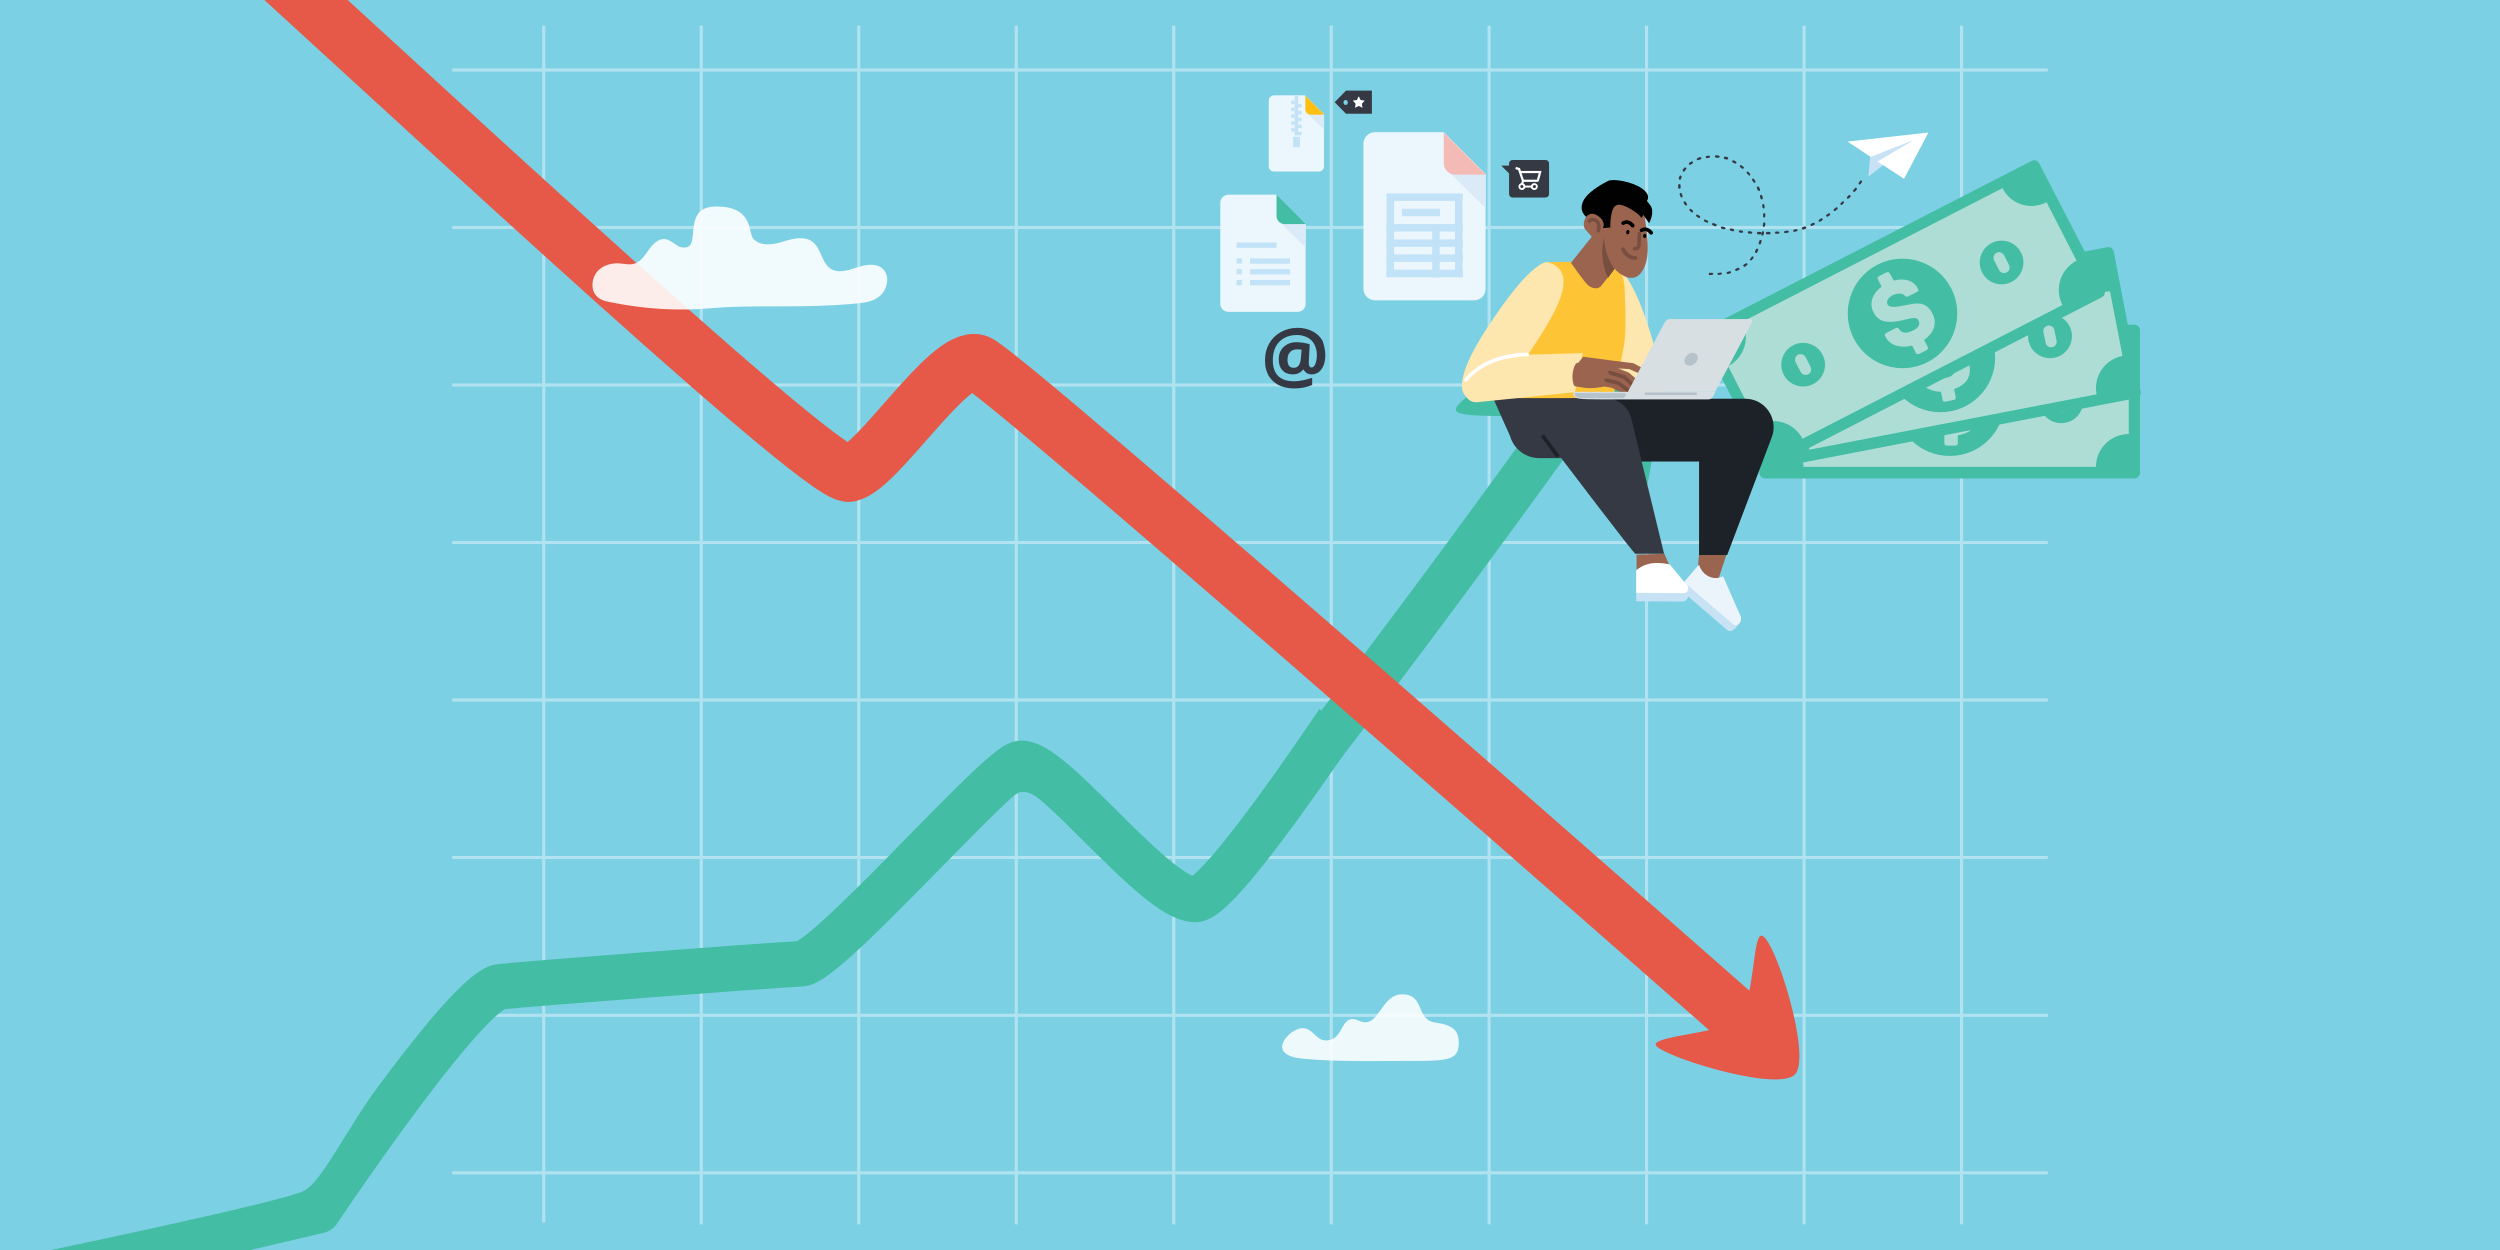 <?xml version="1.0" encoding="utf-8"?>
<!-- Generator: Adobe Illustrator 26.5.0, SVG Export Plug-In . SVG Version: 6.00 Build 0)  -->
<svg version="1.1" id="Layer_1" xmlns="http://www.w3.org/2000/svg" xmlns:xlink="http://www.w3.org/1999/xlink" x="0px" y="0px"
	 viewBox="0 0 800 400" style="enable-background:new 0 0 800 400;" xml:space="preserve">
<style type="text/css">
	.st0{fill:#7BD0E4;}
	.st1{opacity:0.4;}
	.st2{fill:none;stroke:#FFFFFF;stroke-miterlimit:10;}
	.st3{fill:#43BDA4;}
	.st4{opacity:0.87;fill:#FFFFFF;}
	.st5{fill:#E65847;}
	.st6{fill:none;stroke:#E65847;stroke-width:18;stroke-miterlimit:10;}
	.st7{display:none;}
	.st8{display:inline;fill:#429F81;}
	.st9{display:inline;opacity:0.41;fill:#FFFFFF;}
	.st10{display:inline;fill:#2F7D61;}
	.st11{display:inline;opacity:0.3;fill:#FFFFFF;}
	.st12{display:inline;opacity:0.39;fill:#FFFFFF;}
	.st13{display:none;fill:#429F81;}
	.st14{opacity:0.89;fill:#FFFFFF;}
	.st15{display:inline;}
	.st16{fill:#FFFFFF;}
	.st17{fill:#211B2D;}
	.st18{fill:#3C3C4E;}
	.st19{opacity:0.24;fill:#0C0C0C;}
	.st20{display:inline;opacity:0.46;fill:#201F3B;}
	.st21{display:inline;fill:#3C3C4E;}
	.st22{display:inline;fill:#EFAEA7;}
	.st23{display:inline;opacity:0.14;fill:#201F3B;}
	.st24{fill:#EFAEA7;}
	.st25{fill:#201F3B;}
	.st26{display:inline;fill:#FFFFFF;}
	.st27{display:inline;opacity:0.161;fill:#010101;}
	.st28{display:inline;fill:#066AAC;}
	.st29{display:inline;fill:#C3942D;}
	.st30{display:inline;fill:#FDC536;}
	.st31{opacity:0.18;fill:#343944;}
	.st32{fill:#343944;}
	.st33{display:inline;opacity:0.24;fill:#0C0C0C;}
	.st34{fill:none;stroke:#343944;stroke-width:0.984;stroke-miterlimit:10;}
	.st35{fill:none;}
	.st36{fill-rule:evenodd;clip-rule:evenodd;fill:#ADDDD5;}
	.st37{fill:#9B644F;}
	.st38{fill:#C7E1F5;}
	.st39{fill:#ECF4FB;}
	.st40{fill:#FDE7AE;}
	.st41{fill:#FDC536;}
	.st42{fill:#1D2228;}
	.st43{fill:#774E40;}
	.st44{fill:#D7DFE2;}
	.st45{fill:#B6C2C9;}
	.st46{fill:#010101;}
	.st47{fill:#ECF6FD;}
	.st48{fill:#DAEAF6;}
	.st49{fill:#FEBF13;}
	.st50{fill:#C2E3F7;}
	.st51{fill:#F4BBB6;}
</style>
<rect class="st0" width="800" height="400"/>
<g class="st1">
	<g>
		<polyline class="st2" points="174,8.2 174,22.4 174,72.8 174,123.2 174,173.6 174,224 174,274.4 174,324.9 174,375.3 174,391.2 		
			"/>
		<polyline class="st2" points="224.4,391.8 224.4,391.2 224.4,375.3 224.4,324.9 224.4,274.4 224.4,224 224.4,173.6 224.4,123.2 
			224.4,72.8 224.4,22.4 224.4,8.2 		"/>
		<polyline class="st2" points="274.8,391.8 274.8,391.2 274.8,375.3 274.8,324.9 274.8,274.4 274.8,224 274.8,173.6 274.8,123.2 
			274.8,72.8 274.8,22.4 274.8,8.2 		"/>
		<polyline class="st2" points="325.2,391.8 325.2,391.2 325.2,375.3 325.2,324.9 325.2,274.4 325.2,224 325.2,173.6 325.2,123.2 
			325.2,72.8 325.2,22.4 325.2,8.2 		"/>
		<polyline class="st2" points="375.6,391.8 375.6,391.2 375.6,375.3 375.6,324.9 375.6,274.4 375.6,224 375.6,173.6 375.6,123.2 
			375.6,72.8 375.6,22.4 375.6,8.2 		"/>
		<polyline class="st2" points="426,391.8 426,391.2 426,375.3 426,324.9 426,274.4 426,224 426,173.6 426,123.2 426,72.8 426,22.4 
			426,8.2 		"/>
		<polyline class="st2" points="476.5,391.8 476.5,391.2 476.5,375.3 476.5,324.9 476.5,274.4 476.5,224 476.5,173.6 476.5,123.2 
			476.5,72.8 476.5,22.4 476.5,8.2 		"/>
		<polyline class="st2" points="526.9,391.8 526.9,391.2 526.9,375.3 526.9,324.9 526.9,274.4 526.9,224 526.9,173.6 526.9,123.2 
			526.9,72.8 526.9,22.4 526.9,8.2 		"/>
		<polyline class="st2" points="577.3,391.8 577.3,391.2 577.3,375.3 577.3,324.9 577.3,274.4 577.3,224 577.3,173.6 577.3,123.2 
			577.3,72.8 577.3,22.4 577.3,8.2 		"/>
		<polyline class="st2" points="627.7,391.8 627.7,391.2 627.7,375.3 627.7,324.9 627.7,274.4 627.7,224 627.7,173.6 627.7,123.2 
			627.7,72.8 627.7,22.4 627.7,8.2 		"/>
	</g>
	<g>
		<polyline class="st2" points="655.3,375.3 655.3,375.3 627.7,375.3 577.3,375.3 526.9,375.3 476.5,375.3 426,375.3 375.6,375.3 
			325.2,375.3 274.8,375.3 224.4,375.3 174,375.3 144.7,375.3 		"/>
		<polyline class="st2" points="655.3,324.9 655.3,324.9 627.7,324.9 577.3,324.9 526.9,324.9 476.5,324.9 426,324.9 375.6,324.9 
			325.2,324.9 274.8,324.9 224.4,324.9 174,324.9 144.7,324.9 		"/>
		<polyline class="st2" points="655.3,274.4 655.3,274.4 627.7,274.4 577.3,274.4 526.9,274.4 476.5,274.4 426,274.4 375.6,274.4 
			325.2,274.4 274.8,274.4 224.4,274.4 174,274.4 144.7,274.4 		"/>
		<polyline class="st2" points="655.3,224 655.3,224 627.7,224 577.3,224 526.9,224 476.5,224 426,224 375.6,224 325.2,224 
			274.8,224 224.4,224 174,224 144.7,224 		"/>
		<polyline class="st2" points="655.3,173.6 655.3,173.6 627.7,173.6 577.3,173.6 526.9,173.6 476.5,173.6 426,173.6 375.6,173.6 
			325.2,173.6 274.8,173.6 224.4,173.6 174,173.6 144.7,173.6 		"/>
		<polyline class="st2" points="655.3,123.2 655.3,123.2 627.7,123.2 577.3,123.2 526.9,123.2 476.5,123.2 426,123.2 375.6,123.2 
			325.2,123.2 274.8,123.2 224.4,123.2 174,123.2 144.7,123.2 		"/>
		<polyline class="st2" points="655.3,72.8 655.3,72.8 627.7,72.8 577.3,72.8 526.9,72.8 476.5,72.8 426,72.8 375.6,72.8 
			325.2,72.8 274.8,72.8 224.4,72.8 174,72.8 144.7,72.8 		"/>
		<polyline class="st2" points="655.3,22.4 655.3,22.4 627.7,22.4 577.3,22.4 526.9,22.4 476.5,22.4 426,22.4 375.6,22.4 
			325.2,22.4 274.8,22.4 224.4,22.4 174,22.4 144.7,22.4 		"/>
	</g>
</g>
<path class="st3" d="M511,119.8c-3.2-2.3-7.7-1.6-10,1.7c-0.3,0.4-31.2,43.8-64.3,87.6c-7,9.3-13.7,18.1-19.9,26.1
	c1.1,0.4,2.4,1.1,2.5,1.8c0.2,1.4,1.7,2,3.3,2.2c1.7,0.3,1.4,1.9,1.7,3.9c0.1,1,1.1,1.8,2.4,2.7c5.7-7.4,11.8-15.4,18.3-23.9
	c34.4-45.4,67.3-91.6,67.7-92.1C515,126.6,514.2,122.1,511,119.8z"/>
<path class="st3" d="M430.2,234c-0.2-1.8-1.8-1.8-2.9-1.4c-1.1,0.5-0.9-2-0.9-3.3c0-1.4-2-0.3-3.2-1.4c-0.4-0.4-0.7-0.7-0.9-1.1
	c-5.5,8.1-10.6,15.4-15.1,21.8c-16.6,23.2-23.3,29.8-25.6,31.7c-1.3-0.6-3.8-2-8.4-5.9c-4.9-4.2-10.5-9.7-15.9-15.1
	c-15.4-15.3-23.8-23.3-31.8-22.2c-4.9,0.7-9.8,4.9-34.9,30.5c-7.7,7.9-15.7,16-22.5,22.5c-8.7,8.3-12,10.5-13.1,11.1
	c-13.3,0.7-87.5,6.4-95.6,7.3c-4.9,0.5-12.3,4-38.4,39.2c-10.3,13.9-17.8,30.1-23.6,33.3c-5.8,3.3-80.9,19.2-127.1,28.5
	c-3.9,0.8-6.4,4.6-5.6,8.5c0.7,3.4,3.7,5.8,7.1,5.8c0.5,0,0.9,0,1.4-0.1c52-10.4,129.6-29.1,130.4-29.2c1.8-0.4,3.3-1.5,4.3-3
	c0.1-0.2,11-16.5,23.4-33.3c21.7-29.5,28.8-34.5,30.3-35.3c10.3-1,85.3-6.8,95-7.2c3.8-0.2,8.1-2.4,19.9-13.5
	c7.3-6.9,16-15.8,24.5-24.4c6.6-6.7,12.7-13,17.9-18c4.8-4.6,6.6-6.5,8.3-6.4c1.9,0,3.5,0.6,6.8,3.5c4,3.5,8.5,8,13.2,12.7
	c15.8,15.7,26,25.3,35,25.5c4.4,0.1,8.7-2.7,15.6-10.6c4.6-5.1,10.5-12.7,17.5-22.3c5.3-7.3,11.3-15.8,18-25.7
	C432,236,430.3,235.2,430.2,234z"/>
<path class="st3" d="M527.2,108.4c9,8.3-2,65.6-6.3,64.6c-4.3-1-9-31-16.1-36.2c-8.2-6.1-38.2-1.7-38.9-5.6
	C464.9,125.4,518.9,100.7,527.2,108.4z"/>
<path class="st4" d="M416.8,329c-4,0-12.1,8.4-0.5,9.7c11.7,1.3,29.1,0.7,36.2,0.8c11.5,0,14.4-0.5,14.3-6.1
	c-0.1-3.3-1.5-5.4-7.6-6.2c-6.3-0.9-3.1-9.3-10.8-9c-6.6,0.2-7.2,11.2-13.3,8.5c-6-2.7-4.8,4.6-9.2,6
	C421.1,334.1,420.7,329,416.8,329z"/>
<g>
	<path class="st5" d="M574.2,344c-6.6,5.6-45.4-7-44.4-9.9c1-2.9,22.3-3.6,26.6-8.1c5-5.2,4.4-26.4,7.2-26.6
		C567.7,299.2,580.2,338.9,574.2,344z"/>
	<path class="st6" d="M72-23.5c31.4,27.6,190.4,176.9,199.7,175.1c9.1-1.8,31.9-38.3,41-35.6c7.8,2.3,247,212.9,247,212.9"/>
</g>
<g class="st7">
	<path class="st8" d="M465.3,204.1c-0.1,0.5-0.1,1-0.2,1.5c-0.2,1.3-0.6,2.4-1.1,2.7c-1,0.5-8.3-0.1-8.6-0.5
		c-0.1-0.1-0.1-0.4-0.2-0.6c0-0.6,0-1.3,0.2-1.4c0.1-0.1,0.3-0.2,0.5-0.3c2.2-1.3,9.6-4.3,9.5-3.1
		C465.5,202.8,465.4,203.4,465.3,204.1z"/>
	<path class="st9" d="M465.3,204.1c-1.9,0.3-7.6,1.3-9.4,1.4c2.2-1.3,9.6-4.3,9.5-3.1C465.5,202.8,465.4,203.4,465.3,204.1z"/>
	<path class="st10" d="M465.1,205.6c-0.2,1.3-0.6,2.4-1.1,2.7c-1,0.5-8.3-0.1-8.6-0.5c-0.1-0.1-0.1-0.4-0.2-0.6
		C456.6,207.9,461.7,209.3,465.1,205.6z"/>
</g>
<g class="st7">
	<path class="st8" d="M458.2,221.1C458.2,221.1,458.3,221.1,458.2,221.1c0.9-0.4,3.6,1.5,3.8,3.4c0,0.5-0.1,0.9-0.4,1.3
		c-0.5,0.5-1,0.9-1.6,1.2c-1.2,0.5-2.4,0.6-3.3,0.2c-0.1,0-0.2-0.1-0.3-0.2C455.6,225.8,457.2,221.6,458.2,221.1z"/>
	<path class="st11" d="M458.3,221c0.9-0.4,3.6,1.6,3.8,3.4c0,0.5-0.1,0.9-0.4,1.3c-0.5,0.5-1,0.9-1.6,1.2c0.1-0.7,0.4-2,0.5-2.4
		C460.6,224.1,459.1,222.2,458.3,221z"/>
	<path class="st10" d="M456.4,226.9c0.9-0.6,4.1-2.4,4.1-2.4s0.9-0.1,1.6-0.2c0,0.5-0.1,0.9-0.4,1.3c-0.5,0.5-1,0.9-1.6,1.2
		c-1.2,0.5-2.4,0.6-3.3,0.2C456.5,227.1,456.4,227.1,456.4,226.9z"/>
</g>
<g class="st7">
	<path class="st8" d="M407.2,200.9L407.2,200.9c-0.4-0.1-0.5-0.6,0-2c0.5-1.7-0.6-4.7,0.2-4.7c0,0,0,0,0,0c0.8,0.1,7.6,1.8,6,3.2
		c-0.7,0.6-1.3,0.8-1.8,0.8c-0.7,0.1-1.2,0-1.5,0.6c-0.1,0.1-0.2,0.3-0.4,0.5C408.9,200.1,407.8,201.1,407.2,200.9z"/>
	<path class="st9" d="M407.2,200.9L407.2,200.9c-0.4-0.1-0.5-0.6,0-2c0.5-1.7-0.6-4.7,0.2-4.7c0,0,0,0,0,0c1.3,1.3,2.4,3.2,0.3,6
		C407.5,200.5,407.4,200.7,407.2,200.9z"/>
	<path class="st10" d="M409.5,199.4c0-0.5-0.1-1.2,0-2.1c0.2-2.2,1.3-0.2,1.9,0.8l0.1,0.2c-0.7,0.1-1.2,0-1.5,0.6
		C409.8,199,409.7,199.2,409.5,199.4z"/>
</g>
<g class="st7">
	<path class="st8" d="M432.9,211.7c0.1,0.1,0.2,0.2,0.1,0.3c-0.3,0.5-2,2.9-1.1,3.5c0.9,0.6,3.2,2.5,2.4,3.6c0,0,0,0.1-0.1,0.1
		c-0.8,1.1-1.7,1.9-3.4,0.8c-2.4-1.7-2.1-6.9-1.4-8.3C430.1,210.6,432.3,211.2,432.9,211.7z"/>
	<path class="st12" d="M432.9,211.7c0.1,0.1,0.2,0.2,0.1,0.3c-0.3,0.5-2,2.9-1.1,3.5c0.9,0.6,3.2,2.5,2.4,3.6c0,0,0,0.1-0.1,0.1
		c-2.4-0.7-6-1.1-1.6-7.2C432.7,211.9,432.8,211.8,432.9,211.7z"/>
</g>
<path class="st13" d="M434.5,176.1c-0.1,1,0.1,4.5,0.5,4.1c0.5-0.4,2.1-2.5,2.4-3.3c0.3-0.7,2.1-2.9,1-3.6c-0.7-0.5-2.7-1-2.8-0.6
	C435.4,173.5,434.6,175.5,434.5,176.1z"/>
<path class="st13" d="M490.7,221.9c-0.5,2,2.1,1.3,3.3,1.6c1.2,0.3,2-3.2,1.1-3.8c-0.9-0.6-6.6-0.7-7.9-0.5
	C485.9,219.3,490.7,221.9,490.7,221.9z"/>
<path class="st14" d="M227.9,98.6c-11.1,1-21.7,0.3-32.6-1.9c-1.7-0.3-3.5-0.8-4.6-2.2c-1.8-2.1-1.3-5.7,0.5-7.7
	c1.8-2,4.6-2.7,7.1-2.5c1.6,0.1,3.3,0.6,4.9,0c2-0.7,3.2-2.7,4.5-4.5c1.3-1.8,3-3.5,5.1-3.3c1.5,0.2,2.8,1.4,4.2,2.2
	c1.4,0.8,3.4,0.8,4.1-0.7c1.6-3.2-1-11.7,7.7-11.9c12.4-0.3,10.6,8.4,12.2,10.2c2.3,2.7,6.4,2,9.6,1s7.2-2,9.8,0.4
	c2.3,2.1,2.6,6.1,5,8c2.5,2,6.1,0.8,9.1-0.2c3-1,6.9-1.5,8.7,1.4c1.5,2.4,0.5,5.9-1.5,7.7c-2,1.8-4.8,2.3-7.4,2.5
	C257.1,98.8,241.6,97.4,227.9,98.6z"/>
<g class="st7">
	<g class="st15">
		<path class="st16" d="M536.4,332.4c1.4-1.5,4.6-5.8,4.6-5.8l-3-6.8l-5.9,9.7l1.4,4.3L536.4,332.4z"/>
		<path class="st17" d="M537.3,332c0.5,0.3,0,0.5-0.4,1.4c-0.9,1.9,4.7,6.6,5.4,7.5c0.4,0.4-0.8,3.3-3,1.5c-1.9-1.6-7.9-6.7-9.9-8.4
			c-0.4-0.4-0.6-1-0.3-1.5c0.9-1.8,2.9-4,3.6-3.6C533.7,329.2,535.1,330.8,537.3,332z"/>
		<path class="st18" d="M519.3,262.4c4.8,11.6,30.4,20.8,33.3,29.1c2.4,6.9-10.7,36.5-12.2,38.1c-1.1,1.3-8.9-2.4-7.8-4.2
			c1.1-1.8,12-29.4,7.4-30.9c-4.6-1.5-22.3-10.9-23.7-12.5S519.3,262.4,519.3,262.4z"/>
		<path class="st19" d="M519.3,262.4c4.8,11.6,30.4,20.8,33.3,29.1c2.4,6.9-10.7,36.5-12.2,38.1c-1.1,1.3-8.9-2.4-7.8-4.2
			c1.1-1.8,12-29.4,7.4-30.9c-4.6-1.5-22.3-10.9-23.7-12.5S519.3,262.4,519.3,262.4z"/>
	</g>
	<path class="st20" d="M526.5,304.6C526.5,304.6,526.5,304.6,526.5,304.6C526.5,304.6,526.5,304.5,526.5,304.6
		C526.5,304.5,526.5,304.6,526.5,304.6z"/>
	<g class="st15">
		<path class="st16" d="M553.1,342.8c0-2.1-0.2-3.3-0.2-3.3l-5.6,0.4l0.6,3.8l4,2.1L553.1,342.8z"/>
		<path class="st17" d="M553.4,341.8c0.6-0.2,0.4,0.4,0.6,1.3c0.6,2,8,1.5,9.1,1.6c0.6,0.1,1.7,2.9-1.1,3.1
			c-2.5,0.2-10.3,0.7-13,0.9c-0.6,0-1.1-0.3-1.3-0.8c-0.6-1.9-0.7-4.9,0-5.1C548.9,342.4,551,342.6,553.4,341.8z"/>
	</g>
	<path class="st21" d="M546.9,340c-2.8-2.1-1.8-24.4-10.3-34.3c-0.4-0.5-8.6-5.7-18.1-13.5c-6.6-5.4-12.7-10.9-13.8-14.3
		c-0.6-1.9-0.8-3.8-0.8-5.6c0-3.5,0.9-6.5,1.6-7.8c0.8-1.5,2.9,2.7,4,1.8c0.8-0.6,1.6-1.2,2.3-1.6c0.7-0.4,1.3-0.7,1.8-1
		c0,0,0.9,1.5,2.2,3.5c0.6,0.9,1.2,1.8,1.8,2.8c0.2,0.3,0.4,0.6,0.7,1c2.2,3.2,4.6,6.4,6,7.4c2.9,2.1,17.2,16.2,21.1,20.9
		c6.1,7.4,10.1,37.8,10.1,39.8C555.5,341,548.5,341.2,546.9,340z"/>
	<path class="st22" d="M560.8,261.7c1.1,0.7,1.8,1,3,2.2c1.2,1.1,1.8,1.9,3.1,2.3c1.1,0.3,5.4-1.9,5.9-0.2c0.4,1.5-2.2,3-3.5,3
		c-4.6,0-2.8,1.9-3.6,2.3c-1.4,0.7-2.4-3-4.5-3.7c-1.6-0.6-2.1-1.8-2.6-2.4C558.2,264.6,560.8,261.7,560.8,261.7z"/>
	<path class="st22" d="M533,233.2l-5.2-0.5c-0.5-2.2,0.8-7.1,0.7-9.1c-0.1-2.2,2.2-4.6,2.2-4.6l2.6,4.2l0,0.4c0,0,0.5,3.8,1.5,5.4
		c0.6,0.9,0.7,2.4,2.1,3.7C538,233.6,533,233.2,533,233.2z"/>
	<path class="st23" d="M533.6,224.4c0,0,0.3,2.4,1,3.8c-2.7,1.9-5.1-1.2-4.5-2.1c0.4-0.6,1.8-2.1,1.8-2.1L533.6,224.4z"/>
	<g class="st15">
		<path class="st24" d="M535.6,217.9c0.1,1.8,2,5.4,0.7,5.4s0.2,3.9-1.2,3.9c-3.3-0.1-7.1-2.3-7.4-3.8c-0.4-1.6,0.1-5.8,0.1-5.8
			L535.6,217.9z"/>
		<path class="st25" d="M532.1,219.5c1,0.2,1.1,0.4,1.8,0.1c0.8-0.3-0.5-1.3,0.9-1.5c1.4-0.1,2.9-0.1,3.1-1.6c0.3-2.2-1.7-1.9-3-1.7
			c-0.8,0.1-0.9-1.6-2.5-1.6c-1.3,0-1.1,0.7-2.3,0.7c-0.7,0-1.9-1.1-3-0.4c-2,1.3-0.5,3.2-2.2,4.7c-2,1.7,2.2,5.8,2.8,5.3
			c0.6-0.5-0.2-2.4,0.4-2.8c0.9-0.6,1,0.1,1.7,0.9c0.8,0.8,2.3,0.9,1.4-0.6C530.4,219.5,531.1,219.3,532.1,219.5z"/>
	</g>
	<path class="st26" d="M528.3,227.7c2.2-0.3,2.1,3,4.2,3.4c1.1,0.2,0.9-0.3,1.5-0.7c0.4-0.3,1.1-0.3,1.6,0.3
		c9.8,11.2-3.7,35.4-2.5,37.4c1,1.6-7.5,2.2-13.7,2c-7.9-0.2-6.5-10.3-6.1-11.8c0.3-1.5,7.3-26.4,7.3-26.4S524.6,230.2,528.3,227.7z
		"/>
	<path class="st27" d="M517.2,270.3C517.2,270.4,517.2,270.4,517.2,270.3c-2.2,1.9-8.8,4.4-13.4,2.3c0-3.4,0.9-6.4,1.5-7.6
		c0.8-1.5,2.8,2.6,3.9,1.7c0.8-0.6,1.6-1.1,2.3-1.5c1.4,0.8,2.8,1.6,3.9,2.4C516.9,268.8,517.8,269.8,517.2,270.3z"/>
	<path class="st28" d="M566.1,265.2c-0.7-1.4-13.9-8.8-15.3-11.4c-2.4-4.4-4.5-13.5-15.2-23.2c0,0-0.7,3.3-0.4,8.1
		c0.3,6.3-3.9,12.4-3.7,20c0.2,9.9-13.6,14-11.3,16.4c1.3,1.4,8.8,0.4,11.7-1.3c2.7-1.6,3.2-8.7,4.3-13.4c0.3-1.1,2.1-11.9,3.2-12.5
		c0.3-0.2,4,7.4,7.8,10.4c2.8,2.2,12.4,9.8,14.3,9.9C563,268.3,566.1,265.2,566.1,265.2z"/>
	<path class="st29" d="M566.1,265.2c-0.7-1.4-13.9-8.8-15.3-11.4c-2.4-4.4-4.5-13.5-15.2-23.2c0,0-0.7,3.3-0.4,8.1
		c0.3,6.3-3.9,12.4-3.7,20c0.2,9.9-13.6,14-11.3,16.4c1.3,1.4,8.8,0.4,11.7-1.3c2.7-1.6,3.2-8.7,4.3-13.4c0.3-1.1,2.1-11.9,3.2-12.5
		c0.3-0.2,4,7.4,7.8,10.4c2.8,2.2,12.4,9.8,14.3,9.9C563,268.3,566.1,265.2,566.1,265.2z"/>
	<path class="st30" d="M499.2,260.3c-0.3,3.9,6.4,11,13.1,12.2c5.1,0.9,6.9-0.6,11.6-6.9c2.3-3.2,4.5-12.2,5.2-16.3
		c1.4-8.8-0.7-19-0.7-21.5c0,0-5.6,0.9-7.4,2.9c-1.8,2.2-4.5,3-5.2,8c-0.9,5.5-0.1,4.2-0.8,6.8c-0.4,1.9-2.5,3.1-2.3,6.6
		c0.2,3.3-1.2,3.7-3.3,6.5C504.8,264.1,499.5,257,499.2,260.3z"/>
	<g class="st15">
		<path class="st31" d="M530.7,232c-0.1-0.2,0,0.7-4.8-0.9c-1-0.5-1.3-0.6-3.5-1.5c1-0.4,1.5-0.8,2.5-1c0.8,2.4,0.4-1,1.4,0
			c0.7,0.8-1.2-0.4-0.3,0.1c1.6,1,3.3,1.6,4.6,1.9c0.7,0.2,1.8,0.3,2.2,0.9C533.3,232.2,531.3,233.7,530.7,232z"/>
		<path class="st32" d="M532.7,232.1c0.3-0.2,0.7-0.8,0.1-1.5c-0.4-0.5-0.7-0.4-1.4-0.6c-2.1-0.6-5-1.6-6.9-3.9
			c-2-2.2-2.8-9.8-6.1-12.8s-7.2-2-11.6-6.6c-4.4-4.6-6.2-11.5-7.6-12.8c-1.3-1.3-2.3-2-2.9-1.6s-1,1.8-0.7,3.2
			c0.3,1.3,6.4,11.1,8.5,13.3c3.4,3.7,9.4,4.7,11.5,7.2c2.1,2.4,4.5,8.9,6.8,11.8c2.6,3.3,8.4,3.4,8.4,3.7c0,0.3,0,0.6,0.4,1
			C531.7,232.7,532.3,232.4,532.7,232.1z"/>
	</g>
	<path class="st33" d="M528.6,251.8c0,0-5.8-9.6-6.9-10.8c-0.4-0.4,5.8,15.2,5.8,15.2"/>
	<g class="st15">
		<g>
			<line class="st34" x1="477.2" y1="207.8" x2="509.6" y2="232.2"/>
			<path class="st34" d="M510,232.4C509.9,232.4,509.9,232.4,510,232.4c-0.2,0.2-0.4,0.2-0.6,0.1L477,208c-0.2-0.1-0.2-0.3-0.1-0.5
				c0.1-0.1,0.4-0.1,0.5,0l32.4,24.4C510,232.1,510,232.2,510,232.4z"/>
		</g>
		<g>
			<line class="st34" x1="488.5" y1="219.4" x2="501.6" y2="228.9"/>
			<path class="st34" d="M502,229.1C502,229.1,501.9,229.1,502,229.1c-0.2,0.2-0.4,0.2-0.6,0.1l-13.1-9.6c-0.2-0.1-0.2-0.3-0.1-0.5
				c0.1-0.1,0.4-0.1,0.6,0l13.1,9.6C502,228.8,502,229,502,229.1z"/>
		</g>
		<g>
			<line class="st34" x1="500" y1="221.7" x2="513.1" y2="231.2"/>
			<path class="st34" d="M513.4,231.4C513.4,231.4,513.4,231.4,513.4,231.4c-0.2,0.2-0.4,0.2-0.6,0.1l-13.1-9.6
				c-0.2-0.1-0.2-0.3-0.1-0.5c0.1-0.1,0.4-0.1,0.6,0l13.1,9.6C513.4,231.1,513.5,231.3,513.4,231.4z"/>
		</g>
	</g>
	<path class="st22" d="M553.1,269.1c1,0.6,1.5,0.1,2.7,1c1.1,0.9,1.9,1.8,3,2c1,0.2,4.6-0.1,5.1,1.4c0.4,1.3,0.6,3.3-0.4,3.3
		c-2.1-0.1-4.2-1-5-0.6c-0.7,0.4-0.1,1.6-0.7,1.7c-1.4,0.3-2.2-3.6-4.1-4.1c-1.4-0.4-2.2-1.1-2.6-1.5
		C550.9,271.8,553.1,269.1,553.1,269.1z"/>
	<path class="st30" d="M529.3,235.7c10.3,19.5,7.8,16.7,10.3,19s17.3,14.3,17.5,14.8c0.6,1.6-4,4.6-5,4.5c-1-0.1-17-11.6-18.2-13.1
		s-13.3-21.1-13.8-23.4c-0.5-2.2,3.4-8.4,5.9-6.4C528.5,233.1,529.3,235.7,529.3,235.7z"/>
</g>
<rect x="7.9" y="-14.4" class="st35" width="784.1" height="522.8"/>
<g>
	<g id="_x2018_Ë_x201E_Û_xF8FF__x2021__x5F_1_x5F__x5F_x28_x5F_ÍÓÔË_x2C7__x5F_x29_x5F__x5F_37">
		<path class="st3" d="M683,103.9H564.8c-1,0-1.8,0.8-1.8,1.8v45.6c0,1,0.8,1.8,1.8,1.8H683c1,0,1.8-0.8,1.8-1.8v-45.6
			C684.8,104.7,684,103.9,683,103.9z"/>
	</g>
	<g id="_x2018_Ë_x201E_Û_xF8FF__x2021__x5F_2_x5F__x5F_x28_x5F_ÍÓÔË_x2C7__x5F_x29_x5F__x5F_18">
		<path class="st36" d="M627,126.7c-1.3-0.5-5.9-1.2-5.9-3.1c0-1.4,1.7-1.8,2.8-1.8c0.9,0,2.1,0.3,2.7,0.9c0.4,0.3,0.5,0.6,0.7,0.9
			c0.2,0.4,0.3,0.9,0.9,0.9h3.1c0.7,0,0.9-0.1,0.9-0.9c0-3.3-2.7-5.1-5.7-5.7v-2.5c0-0.6-0.2-0.9-0.9-0.9h-2.5
			c-0.7,0-0.9,0.3-0.9,0.9v2.4c-3.3,0.6-6,2.6-6,6.1c0,4,2.9,5.3,6.1,6.3c2.7,0.9,5.5,0.9,5.5,2.7c0,1.8-1.4,2.1-3.1,2.1
			c-1.2,0-2.5-0.3-3.1-1c-0.4-0.5-0.6-0.9-0.6-1.3c-0.1-0.8-0.4-0.9-1.1-0.9h-3.1c-0.7,0-0.9,0.2-0.9,0.9c0,3.6,3,5.8,6.3,6.5v2.5
			c0,0.6,0.2,0.9,0.9,0.9h2.5c0.7,0,0.9-0.3,0.9-0.9v-2.4c3.7-0.5,6.3-2.7,6.3-6.5C632.6,128.3,629.2,127.4,627,126.7z M588.2,124.9
			c-1,0-1.8,0.8-1.8,1.8v3.5c0,1,0.8,1.8,1.8,1.8c1,0,1.8-0.8,1.8-1.8v-3.5C590,125.7,589.2,124.9,588.2,124.9z M670.7,107.4h-93.6
			c0,5.8-4.7,10.5-10.5,10.5v21c5.8,0,10.5,4.7,10.5,10.5h93.6c0-5.8,4.7-10.5,10.5-10.5v-21C675.4,117.9,670.7,113.2,670.7,107.4z
			 M588.2,135.4c-3.9,0-7-3.1-7-7c0-3.9,3.1-7,7-7c3.9,0,7,3.1,7,7C595.3,132.3,592.1,135.4,588.2,135.4z M623.9,145.9
			c-9.7,0-17.5-7.8-17.5-17.5c0-9.7,7.8-17.5,17.5-17.5c9.7,0,17.5,7.8,17.5,17.5C641.5,138.1,633.6,145.9,623.9,145.9z
			 M659.6,135.4c-3.9,0-7-3.1-7-7c0-3.9,3.1-7,7-7c3.9,0,7,3.1,7,7C666.6,132.3,663.5,135.4,659.6,135.4z M659.6,124.9
			c-1,0-1.8,0.8-1.8,1.8v3.5c0,1,0.8,1.8,1.8,1.8c1,0,1.8-0.8,1.8-1.8v-3.5C661.4,125.7,660.6,124.9,659.6,124.9z"/>
	</g>
</g>
<g>
	
		<g id="_x2018_Ë_x201E_Û_xF8FF__x2021__x5F_1_x5F__x5F_x28_x5F_ÍÓÔË_x2C7__x5F_x29_x5F__x5F_37_00000143611909136661877150000018154096831774576028_">
		<path class="st3" d="M674.3,79.1l-116,22.4c-1,0.2-1.6,1.1-1.4,2.1l8.6,44.8c0.2,1,1.1,1.6,2.1,1.4l116-22.4
			c1-0.2,1.6-1.1,1.4-2.1l-8.6-44.8C676.2,79.5,675.2,78.9,674.3,79.1z"/>
	</g>
	
		<g id="_x2018_Ë_x201E_Û_xF8FF__x2021__x5F_2_x5F__x5F_x28_x5F_ÍÓÔË_x2C7__x5F_x29_x5F__x5F_18_00000139268231271942793360000003220731357713368241_">
		<path class="st36" d="M623.6,112.2c-1.3-0.3-6-0.1-6.4-1.9c-0.3-1.4,1.4-2.1,2.4-2.3c0.9-0.2,2.1-0.1,2.8,0.3
			c0.4,0.3,0.6,0.5,0.8,0.8c0.2,0.4,0.4,0.8,1,0.7l3-0.6c0.7-0.1,0.9-0.3,0.7-1c-0.6-3.2-3.6-4.5-6.7-4.5l-0.5-2.5
			c-0.1-0.6-0.4-0.9-1.1-0.7l-2.4,0.5c-0.7,0.1-0.8,0.5-0.7,1.1l0.5,2.4c-3.1,1.2-5.4,3.7-4.8,7.1c0.8,3.9,3.9,4.6,7.2,5
			c2.8,0.3,5.6-0.2,5.9,1.6c0.3,1.7-1,2.4-2.6,2.7c-1.1,0.2-2.5,0.2-3.2-0.4c-0.5-0.4-0.7-0.8-0.8-1.2c-0.2-0.8-0.6-0.8-1.3-0.7
			l-3,0.6c-0.7,0.1-0.9,0.3-0.7,1c0.7,3.5,4.1,5.1,7.4,5.2l0.5,2.4c0.1,0.6,0.4,0.9,1.1,0.7l2.4-0.5c0.7-0.1,0.8-0.5,0.7-1.1
			l-0.5-2.4c3.6-1.2,5.7-3.8,4.9-7.5C629.4,112.7,625.9,112.4,623.6,112.2z M585.2,117.7c-1,0.2-1.6,1.1-1.4,2.1l0.7,3.4
			c0.2,1,1.1,1.6,2.1,1.4c1-0.2,1.6-1.1,1.4-2.1l-0.7-3.4C587.1,118.2,586.2,117.5,585.2,117.7z M662.9,84.9L571,102.6
			c1.1,5.7-2.6,11.2-8.3,12.3l4,20.7c5.7-1.1,11.2,2.6,12.3,8.3l91.9-17.7c-1.1-5.7,2.6-11.2,8.3-12.3l-4-20.7
			C669.5,94.3,664,90.6,662.9,84.9z M587.2,128c-3.8,0.7-7.5-1.8-8.2-5.6c-0.7-3.8,1.8-7.5,5.6-8.2c3.8-0.7,7.5,1.8,8.2,5.6
			C593.5,123.6,591,127.3,587.2,128z M624.2,131.6c-9.5,1.8-18.7-4.4-20.5-13.9c-1.8-9.5,4.4-18.7,13.9-20.5
			c9.5-1.8,18.7,4.4,20.5,13.9C640,120.6,633.8,129.8,624.2,131.6z M657.3,114.5c-3.8,0.7-7.5-1.8-8.2-5.6c-0.7-3.8,1.8-7.5,5.6-8.2
			c3.8-0.7,7.5,1.8,8.2,5.6C663.6,110.1,661.1,113.8,657.3,114.5z M655.3,104.2c-1,0.2-1.6,1.1-1.4,2.1l0.7,3.4
			c0.2,1,1.1,1.6,2.1,1.4c1-0.2,1.6-1.1,1.4-2.1l-0.7-3.4C657.2,104.6,656.2,104,655.3,104.2z"/>
	</g>
</g>
<g>
	
		<g id="_x2018_Ë_x201E_Û_xF8FF__x2021__x5F_1_x5F__x5F_x28_x5F_ÍÓÔË_x2C7__x5F_x29_x5F__x5F_37_00000109717922394172155130000013415242943232396951_">
		<path class="st3" d="M650.1,51.5L545,105.5c-0.9,0.4-1.2,1.5-0.8,2.4l20.9,40.5c0.4,0.9,1.5,1.2,2.4,0.8l105.1-54.1
			c0.9-0.4,1.2-1.5,0.8-2.4l-20.9-40.5C652,51.4,650.9,51,650.1,51.5z"/>
	</g>
	
		<g id="_x2018_Ë_x201E_Û_xF8FF__x2021__x5F_2_x5F__x5F_x28_x5F_ÍÓÔË_x2C7__x5F_x29_x5F__x5F_18_00000169545974526276344810000000521487123716235420_">
		<path class="st36" d="M610.7,97.5c-1.4,0.1-5.8,1.6-6.7-0.1c-0.6-1.3,0.7-2.4,1.6-2.9c0.8-0.4,2-0.7,2.8-0.5
			c0.5,0.1,0.8,0.3,1,0.5c0.3,0.3,0.6,0.6,1.1,0.4l2.8-1.4c0.6-0.3,0.8-0.5,0.4-1.2c-1.5-2.9-4.7-3.3-7.7-2.5l-1.2-2.2
			c-0.3-0.5-0.6-0.7-1.2-0.4l-2.2,1.1c-0.6,0.3-0.7,0.7-0.4,1.2l1.1,2.2c-2.6,2-4.2,5-2.6,8.2c1.8,3.6,5,3.3,8.3,2.8
			c2.8-0.5,5.3-1.7,6.1-0.2c0.8,1.6-0.3,2.5-1.8,3.3c-1,0.5-2.3,0.9-3.2,0.5c-0.6-0.2-0.9-0.5-1.1-0.9c-0.4-0.7-0.8-0.6-1.4-0.3
			l-2.7,1.4c-0.6,0.3-0.7,0.6-0.4,1.2c1.6,3.2,5.3,3.7,8.6,2.9l1.1,2.2c0.3,0.5,0.6,0.7,1.2,0.4l2.2-1.1c0.6-0.3,0.7-0.7,0.4-1.2
			l-1.1-2.1c3.1-2.2,4.4-5.3,2.6-8.6C616.4,96.3,613,97,610.7,97.5z M575.4,113.5c-0.9,0.4-1.2,1.5-0.8,2.4l1.6,3.1
			c0.4,0.9,1.5,1.2,2.4,0.8c0.9-0.4,1.2-1.5,0.8-2.4l-1.6-3.1C577.3,113.4,576.3,113.1,575.4,113.5z M640.8,60.2L557.5,103
			c2.7,5.2,0.6,11.5-4.5,14.2l9.6,18.7c5.2-2.7,11.5-0.6,14.2,4.5L660,97.6c-2.7-5.2-0.6-11.5,4.5-14.2l-9.6-18.7
			C649.7,67.4,643.4,65.4,640.8,60.2z M580.2,122.9c-3.4,1.8-7.7,0.4-9.4-3c-1.8-3.4-0.4-7.7,3-9.4c3.4-1.8,7.7-0.4,9.4,3
			C585,116.9,583.7,121.1,580.2,122.9z M616.8,115.9c-8.6,4.4-19.2,1-23.6-7.6c-4.4-8.6-1-19.2,7.6-23.6c8.6-4.4,19.2-1,23.6,7.6
			C628.8,100.9,625.4,111.5,616.8,115.9z M643.7,90.2c-3.4,1.8-7.7,0.4-9.4-3c-1.8-3.4-0.4-7.7,3-9.4c3.4-1.8,7.7-0.4,9.4,3
			C648.5,84.2,647.1,88.5,643.7,90.2z M638.9,80.9c-0.9,0.4-1.2,1.5-0.8,2.4l1.6,3.1c0.4,0.9,1.5,1.2,2.4,0.8
			c0.9-0.4,1.2-1.5,0.8-2.4l-1.6-3.1C640.8,80.8,639.7,80.4,638.9,80.9z"/>
	</g>
</g>
<g>
	<g>
		<polygon class="st37" points="553.6,174 548.5,189.6 542.8,187.3 544.3,170.5 		"/>
		<g>
			<path class="st38" d="M543.7,180.7l-6.5,7.6l15.6,13.4c1.3,1.1,4-1.5,4-3.9l-5.5-13.4C551.3,184.4,546,187.5,543.7,180.7z"/>
			<path class="st39" d="M543.5,180.9l-4.6,5.4l15.6,13.4c1.3,1.1,2.9-0.3,2.6-2.3l-5.7-12.9C551.4,184.5,546.5,186.9,543.5,180.9z"
				/>
		</g>
	</g>
	<g>
		<path class="st40" d="M531.5,131.7c0,0,4.3-2.7-4.8-29.5c-11-32.2-20.6-13.7-16,0.8C515.2,117.5,521,139.1,531.5,131.7z"/>
		<path class="st41" d="M494.4,83.9l17.7-0.3c4.1-0.1,7.4,3.3,7.7,7.6c0.3,5.6,0.6,12.9,0.1,17.6c-1,8.4-6.9,31.4-6.9,31.4
			l-26.7-0.2C486.4,140,471.2,129.9,494.4,83.9z"/>
		<polygon class="st37" points="523.7,177.5 523.7,182.2 534.1,180.7 532.6,177.2 		"/>
		<g>
			<path class="st38" d="M523.6,182.4v10l14.9,0.1c2.1,0,2.4-3.7,0.6-5.5l-4.8-6.2C534.2,180.7,529.2,179.2,523.6,182.4z"/>
			<path class="st16" d="M523.6,182.6v7.1l14.9,0.1c2.1,0,2.4-2.1,0.6-3.4l-4.7-5.7C534.4,180.7,527.6,178.6,523.6,182.6z"/>
		</g>
		<path class="st42" d="M515.4,147.7h28.3v29.9h9l14.2-37.5c2.4-6-2-12.5-8.4-12.5h-56.6L515.4,147.7z"/>
		<path class="st32" d="M477.8,127.4h35.8c4.3,0,7.9,3.1,8.6,7.3l10.3,42.5c0,0-8.9,0-9.2,0c-0.5,0-23.7-30.6-23.7-30.6h-7
			c-4.4,0-8.2-2.9-9.4-7.1L477.8,127.4z"/>
		<g>
			
				<rect x="495.5" y="138.3" transform="matrix(0.805 -0.593 0.593 0.805 12.191 322.194)" class="st42" width="1.2" height="8.4"/>
		</g>
		<path class="st40" d="M495.3,83.9c0,0-4.8-1.7-20.1,22.1c-18.3,28.6,2.1,24.7,10.6,12.1C494.3,105.5,507.7,87.5,495.3,83.9z"/>
		<path class="st40" d="M474.2,113.9c1.1,0,32.3-0.9,32.3-0.9l-2.5,12.5l-31.2,3.2c-3.5,0.4-5.8-4-3.7-7.1L474.2,113.9z"/>
		<g>
			<path class="st37" d="M506.5,114.3c0.1-0.1,0.3-0.2,0.4-0.1l9.9,1.3l5.7,0.7c0.2,0,0.4,0.1,0.5,0.2l4.9,2.6
				c0.2,0.1,0.2,0.2,0.2,0.4c-0.1,0.3-0.4,0.8-1.7,0.6c-1.6-0.3-4.2-1.5-4.8-1.8c-0.1,0-0.2-0.1-0.3-0.1l-5.8-0.3c0,0,0,0,0,0
				l-10-1.3c-0.3,0-0.5-0.4-0.3-0.6L506.5,114.3z"/>
			<path class="st37" d="M515.3,116.9l5.8,2.3c0.1,0,0.2,0.1,0.3,0.2l3.6,3c0.3,0.3,0.2,0.7-0.2,0.8c-0.7,0.3-1.6,0.5-2.3,0.1
				c-0.4-0.2,0.4,0.3,0.9,0.7c0.2,0.2,0.2,0.5,0,0.6c-0.5,0.3-1.4,0.7-2.2,0.5c-0.8-0.2,1,0.3-1,0.5c-0.9,0.1-2.7-0.4-4-1.3
				c-0.4-0.3-2.9-0.6-2.9-0.6s-3.9,0.9-6.8,0.3c-2.9-0.5-2.8,0-3.2-2.1c-0.4-2.1,0.3-5,1.2-5.7C505.7,115.6,515.3,116.9,515.3,116.9
				z"/>
			<g>
				<polygon class="st43" points="522.4,123.9 523.2,123 520,120.1 515.2,118.6 514.8,119.8 519.4,121.2 				"/>
			</g>
			<g>
				<polygon class="st43" points="521,125.7 521.8,124.7 518.1,122 514.2,121.1 513.9,122.3 517.6,123.1 				"/>
			</g>
			<g>
				
					<rect x="514.7" y="118.6" transform="matrix(0.388 -0.922 0.922 0.388 205.432 547.691)" class="st43" width="0.6" height="1.2"/>
			</g>
			<g>
				
					<rect x="513.6" y="121.1" transform="matrix(0.327 -0.945 0.945 0.327 230.896 567.648)" class="st43" width="0.9" height="1.2"/>
			</g>
		</g>
		<g>
			<g>
				<path class="st44" d="M503.5,126.5C503.5,126.5,503.5,126.4,503.5,126.5l0-1.1h45.4c0,0-0.5,1.1-0.5,1.1l-0.1,0.2
					c-0.6,0.9-1,1.1-1.6,1.1h-34.4c-7,0-8-0.2-8.6-1.1L503.5,126.5z"/>
				<path class="st45" d="M520.2,126.6C520.2,126.6,520.2,126.7,520.2,126.6l-0.1,0.2c-0.2,0.2-0.4,0.4-0.7,0.6h-12.7
					c-1.1,0-2.1-0.1-2.7-0.9l-0.1-0.2c0,0,0,0,0,0l0-0.5h16.3V126.6z"/>
				<g>
					<rect x="526.3" y="125.6" class="st45" width="16.7" height="0.8"/>
				</g>
				<g>
					<path class="st44" d="M520.9,125.4l11.8-22.2c0.3-0.6,1-1.1,1.6-1.1h25.8c0.6,0,0.8,0.5,0.5,1.1l-11.8,22.2H520.9z"/>
					<path class="st45" d="M539.1,115c-0.3,1.1,0.4,2,1.5,2c1.1,0,2.3-0.9,2.6-2c0.3-1.1-0.4-2.1-1.5-2.1
						C540.6,112.9,539.4,113.8,539.1,115z"/>
				</g>
			</g>
		</g>
		<g>
			<path class="st16" d="M469.1,122.2c0.2,0,0.4-0.1,0.5-0.3l0,0c0,0,1.3-1.9,4.3-3.8c2.7-1.8,7.5-3.9,14.8-4.1
				c0.3,0,0.6-0.3,0.6-0.6c0-0.3-0.3-0.6-0.6-0.6c0,0,0,0,0,0c-14.6,0.4-19.8,8.2-20.1,8.5c-0.2,0.3-0.1,0.7,0.2,0.8
				C468.8,122.2,469,122.2,469.1,122.2z"/>
		</g>
		<g>
			<path class="st37" d="M502.7,84.1c0,0,4.3,6.2,5.5,7.2c2.4,1.9,4,0.4,4,0.4l8.7-10.9l-9.5-7.6L502.7,84.1z"/>
			<path class="st37" d="M525.5,65.4c0,0,2.6,11.6,1.5,17.3c-1.1,5.7-4.6,8.7-10,3.7c0,0-0.4-1.7-2.1,0.5c-1.8,2.2-3.5,4.5-3.5,4.5
				s-5.7-9.2-4.6-11.4c1.1-2.2,2.8-4,2.8-4l-2.4-2.7c0,0-1.5-2,1.3-5.3C511.4,64.7,518.5,58.3,525.5,65.4z"/>
			<path class="st46" d="M525.8,75.4c-0.1,0.4,0.1,0.7,0.4,0.8c0.3,0,0.5-0.2,0.6-0.6c0.1-0.4-0.1-0.7-0.4-0.8
				C526.1,74.7,525.9,75,525.8,75.4z"/>
			<path class="st46" d="M520.4,74.2c-0.1,0.4,0.1,0.7,0.4,0.8c0.3,0,0.5-0.2,0.6-0.6c0.1-0.4-0.1-0.7-0.4-0.8
				C520.7,73.5,520.5,73.8,520.4,74.2z"/>
			<g>
				<path class="st46" d="M522.5,72.8c0.1,0,0.2,0,0.3-0.1c0.3-0.2,0.3-0.6,0.2-0.8c-0.6-0.8-2.1-2.1-3.9-1
					c-0.3,0.2-0.4,0.5-0.2,0.8c0.2,0.3,0.6,0.4,0.8,0.2c1.2-0.8,2.2,0.5,2.3,0.7C522.1,72.7,522.3,72.8,522.5,72.8z"/>
			</g>
			<g>
				<path class="st46" d="M528.4,75.1c0.1,0,0.2,0,0.3-0.1c0.3-0.2,0.3-0.6,0.2-0.8c-0.6-0.8-2.1-2.1-3.9-1
					c-0.3,0.2-0.4,0.5-0.2,0.8c0.2,0.3,0.5,0.4,0.8,0.2c1.2-0.8,2.2,0.5,2.3,0.7C528.1,75,528.2,75.1,528.4,75.1z"/>
			</g>
			<g>
				<path class="st43" d="M523.5,80.1c0.3,0,0.6-0.1,0.8-0.2c0.6-0.4,0.7-1.1,0.7-1.1l0.2-4c0-0.3-0.2-0.6-0.6-0.6
					c-0.3,0-0.6,0.2-0.6,0.6l-0.1,3.9c0,0.1-0.1,0.2-0.1,0.3c-0.1,0-0.3,0-0.5,0c-0.3-0.1-0.7,0.1-0.8,0.4c-0.1,0.3,0.1,0.7,0.4,0.8
					C523,80,523.2,80.1,523.5,80.1z"/>
			</g>
			<g>
				<path class="st43" d="M523.1,83.1c0.1,0,0.2,0,0.3,0c0.3,0,0.6-0.3,0.5-0.7c0-0.3-0.3-0.6-0.7-0.5c-0.1,0-2,0.2-3.3-2.4
					c-0.2-0.3-0.5-0.4-0.8-0.3c-0.3,0.2-0.4,0.5-0.3,0.8C520.3,82.9,522.4,83.1,523.1,83.1z"/>
			</g>
			<path class="st46" d="M515.3,72.8c0,0-0.2-6.5,2.1-7.2c2.3-0.7,7.2,3,7.6,3.8c0.4,0.8,0.8-0.7,0.8-0.7l1.9,2.7c0,0,2-3.4,0.4-5.7
				c-1.6-2.3-1.2-1.2-1.2-1.2s1.8-1.9-1.5-4.2c-3.3-2.3-9.4-3.2-10.8-2.4c-1.4,0.7-6.5,3.3-8,6.5c-1.5,3.2,1,5,1,5s1.3-2.1,3.9-0.2
				c2.6,1.9,1.4,3.8,1.4,3.8L515.3,72.8z"/>
			<g>
				<path class="st43" d="M511.4,74.4c0.3,0,0.5-0.2,0.6-0.4c0.1-0.2,0.6-2-0.3-3.2c-0.5-0.7-1.3-1.1-2.1-1.1
					c-0.7,0-1.3,0.3-1.5,0.7c-0.2,0.3-0.1,0.7,0.2,0.8c0.3,0.2,0.7,0.1,0.8-0.2c0,0,0.2-0.2,0.6-0.2c0.2,0,0.7,0.1,1.1,0.6
					c0.4,0.6,0.2,1.8,0.1,2.2c-0.1,0.3,0.1,0.7,0.4,0.8C511.3,74.4,511.4,74.4,511.4,74.4z"/>
			</g>
			<path class="st43" d="M514.3,81.5c0.6,1.7,1.4,3.2,2.3,4.5l-2,2.9c-0.3-0.7-0.7-1.4-0.9-2.2c-1.2-3.6-1.3-7.4-0.4-10.6
				C513.4,77.8,513.7,79.7,514.3,81.5z"/>
		</g>
	</g>
</g>
<g>
	<polygon class="st38" points="598.5,49.4 597.9,56.5 613.6,44.3 	"/>
	<polygon class="st16" points="591.2,45.3 598.6,50.2 612.4,44.8 600.8,51.7 609.3,57.2 617.1,42.4 	"/>
</g>
<g>
	<path class="st32" d="M547.8,88c-0.3,0-0.5,0-0.7,0c-0.2,0-0.4-0.2-0.3-0.4c0-0.2,0.2-0.4,0.4-0.3c0.2,0,0.5,0,0.7,0
		c0.2,0,0.4,0.2,0.3,0.4C548.1,87.9,548,88,547.8,88C547.8,88,547.8,88,547.8,88z M549.6,87.7c0-0.2,0.1-0.4,0.3-0.4
		c0.2,0,0.5,0,0.7-0.1c0.2,0,0.4,0.1,0.4,0.3c0,0.2-0.1,0.4-0.3,0.4c-0.3,0-0.5,0-0.7,0.1c0,0,0,0,0,0
		C549.8,88,549.6,87.9,549.6,87.7z M552.5,87.4c0-0.2,0.1-0.4,0.3-0.4c0.2-0.1,0.5-0.1,0.7-0.2c0.2-0.1,0.4,0.1,0.4,0.3
		c0.1,0.2-0.1,0.4-0.3,0.4c-0.2,0.1-0.5,0.1-0.7,0.2c0,0-0.1,0-0.1,0C552.7,87.6,552.5,87.5,552.5,87.4z M555.3,86.5
		c-0.1-0.2,0-0.4,0.2-0.5c0.2-0.1,0.4-0.2,0.6-0.3c0.2-0.1,0.4,0,0.5,0.2c0.1,0.2,0,0.4-0.2,0.5c-0.2,0.1-0.5,0.2-0.7,0.3
		c0,0-0.1,0-0.1,0C555.5,86.8,555.4,86.7,555.3,86.5z M557.9,85.2c-0.1-0.2-0.1-0.4,0.1-0.5c0.2-0.1,0.4-0.3,0.6-0.4
		c0.2-0.1,0.4-0.1,0.5,0c0.1,0.2,0.1,0.4,0,0.5c-0.2,0.2-0.4,0.3-0.6,0.5c-0.1,0-0.1,0.1-0.2,0.1C558.1,85.3,558,85.3,557.9,85.2z
		 M560.1,83.3c-0.2-0.1-0.2-0.4,0-0.5c0.2-0.2,0.3-0.4,0.4-0.6c0.1-0.2,0.4-0.2,0.5-0.1c0.2,0.1,0.2,0.4,0.1,0.5
		c-0.2,0.2-0.3,0.4-0.5,0.6c-0.1,0.1-0.2,0.1-0.3,0.1C560.2,83.3,560.2,83.3,560.1,83.3z M561.8,80.9c-0.2-0.1-0.2-0.3-0.2-0.5
		c0.1-0.2,0.2-0.4,0.3-0.6c0.1-0.2,0.3-0.3,0.5-0.2c0.2,0.1,0.3,0.3,0.2,0.5c-0.1,0.2-0.2,0.5-0.3,0.7c-0.1,0.1-0.2,0.2-0.3,0.2
		C561.9,80.9,561.8,80.9,561.8,80.9z M563,78.2c-0.2-0.1-0.3-0.3-0.2-0.5c0.1-0.2,0.2-0.5,0.2-0.7c0.1-0.2,0.3-0.3,0.5-0.2
		c0.2,0.1,0.3,0.3,0.2,0.5c-0.1,0.2-0.2,0.5-0.2,0.7c-0.1,0.1-0.2,0.2-0.3,0.2C563.1,78.2,563,78.2,563,78.2z M563.9,75.4
		c-0.2,0-0.3-0.2-0.3-0.4c0.1-0.2,0.1-0.5,0.2-0.7c0-0.2,0.2-0.3,0.4-0.3c0.2,0,0.3,0.2,0.3,0.4c0,0.2-0.1,0.5-0.2,0.7
		C564.3,75.3,564.1,75.4,563.9,75.4C563.9,75.4,563.9,75.4,563.9,75.4z M565.1,74.6c0-0.2,0.2-0.4,0.4-0.4c0.2,0,0.5,0,0.7,0
		c0.2,0,0.4,0.2,0.4,0.4c0,0.2-0.2,0.4-0.4,0.4c-0.2,0-0.5,0-0.7,0c0,0,0,0,0,0C565.3,75,565.1,74.8,565.1,74.6z M563.3,75
		c-0.2,0-0.5,0-0.7,0c-0.2,0-0.4-0.2-0.4-0.4c0-0.2,0.2-0.4,0.4-0.4c0.2,0,0.5,0,0.7,0c0.2,0,0.4,0.2,0.4,0.4
		C563.6,74.8,563.5,75,563.3,75C563.3,75,563.3,75,563.3,75z M568,74.5c0-0.2,0.1-0.4,0.3-0.4c0.2,0,0.5,0,0.7,0
		c0.2,0,0.4,0.1,0.4,0.3c0,0.2-0.1,0.4-0.3,0.4c-0.2,0-0.5,0-0.7,0c0,0,0,0,0,0C568.2,74.9,568,74.7,568,74.5z M560.3,74.8
		c-0.2,0-0.5,0-0.7-0.1c-0.2,0-0.4-0.2-0.3-0.4c0-0.2,0.2-0.4,0.4-0.3c0.2,0,0.5,0,0.7,0.1c0.2,0,0.4,0.2,0.3,0.4
		C560.7,74.7,560.5,74.8,560.3,74.8C560.3,74.8,560.3,74.8,560.3,74.8z M570.9,74.3c0-0.2,0.1-0.4,0.3-0.4c0.2,0,0.4,0,0.6-0.1
		l0.2,0c0.2,0,0.4,0.1,0.4,0.3c0,0.2-0.1,0.4-0.3,0.4l-0.2,0c-0.2,0-0.4,0-0.6,0.1c0,0,0,0,0,0C571.1,74.6,570.9,74.5,570.9,74.3z
		 M557.4,74.5c-0.2,0-0.5-0.1-0.7-0.1c-0.2,0-0.3-0.2-0.3-0.4c0-0.2,0.2-0.3,0.4-0.3c0.2,0,0.5,0.1,0.7,0.1c0.2,0,0.3,0.2,0.3,0.4
		C557.8,74.4,557.6,74.5,557.4,74.5C557.4,74.5,557.4,74.5,557.4,74.5z M573.8,73.9c0-0.2,0.1-0.4,0.3-0.4c0.2-0.1,0.5-0.1,0.7-0.2
		c0.2,0,0.4,0.1,0.4,0.3c0,0.2-0.1,0.4-0.3,0.4c-0.2,0.1-0.5,0.1-0.7,0.2c0,0-0.1,0-0.1,0C574,74.2,573.9,74.1,573.8,73.9z
		 M554.5,74c-0.2,0-0.5-0.1-0.7-0.2c-0.2,0-0.3-0.2-0.3-0.4c0-0.2,0.2-0.3,0.4-0.3c0.2,0.1,0.5,0.1,0.7,0.1c0.2,0,0.3,0.2,0.3,0.4
		C554.9,73.9,554.7,74.1,554.5,74C554.5,74.1,554.5,74,554.5,74z M576.6,73.2c-0.1-0.2,0-0.4,0.2-0.5c0.2-0.1,0.5-0.2,0.7-0.2
		c0.2-0.1,0.4,0,0.5,0.2c0.1,0.2,0,0.4-0.2,0.5c-0.2,0.1-0.5,0.2-0.7,0.3c0,0-0.1,0-0.1,0C576.8,73.4,576.7,73.3,576.6,73.2z
		 M551.6,73.4c-0.2-0.1-0.5-0.1-0.7-0.2c-0.2-0.1-0.3-0.3-0.2-0.5c0.1-0.2,0.3-0.3,0.5-0.2c0.2,0.1,0.5,0.1,0.7,0.2
		c0.2,0.1,0.3,0.3,0.3,0.5C552,73.3,551.9,73.4,551.6,73.4C551.7,73.4,551.6,73.4,551.6,73.4z M564.4,72.6c-0.2,0-0.3-0.2-0.3-0.4
		c0-0.2,0-0.5,0.1-0.7c0-0.2,0.2-0.4,0.4-0.3c0.2,0,0.4,0.2,0.3,0.4c0,0.2,0,0.5-0.1,0.7C564.8,72.4,564.6,72.6,564.4,72.6
		C564.4,72.6,564.4,72.6,564.4,72.6z M548.8,72.4c-0.2-0.1-0.5-0.2-0.7-0.3c-0.2-0.1-0.3-0.3-0.2-0.5c0.1-0.2,0.3-0.3,0.5-0.2
		c0.2,0.1,0.4,0.2,0.7,0.3c0.2,0.1,0.3,0.3,0.2,0.5c-0.1,0.1-0.2,0.2-0.3,0.2C548.9,72.4,548.8,72.4,548.8,72.4z M579.4,72.1
		c-0.1-0.2,0-0.4,0.2-0.5c0.2-0.1,0.4-0.2,0.6-0.3c0.2-0.1,0.4,0,0.5,0.2c0.1,0.2,0,0.4-0.2,0.5c-0.2,0.1-0.4,0.2-0.7,0.3
		c-0.1,0-0.1,0-0.2,0C579.6,72.3,579.4,72.2,579.4,72.1z M546.1,71.2c-0.2-0.1-0.4-0.2-0.7-0.3c-0.2-0.1-0.2-0.3-0.1-0.5
		c0.1-0.2,0.3-0.2,0.5-0.1c0.2,0.1,0.4,0.2,0.6,0.3c0.2,0.1,0.3,0.3,0.2,0.5c-0.1,0.1-0.2,0.2-0.3,0.2
		C546.2,71.3,546.1,71.2,546.1,71.2z M582,70.8c-0.1-0.2,0-0.4,0.1-0.5c0.2-0.1,0.4-0.2,0.6-0.4c0.2-0.1,0.4-0.1,0.5,0.1
		c0.1,0.2,0.1,0.4-0.1,0.5c-0.2,0.1-0.4,0.3-0.6,0.4c-0.1,0-0.1,0.1-0.2,0.1C582.2,70.9,582,70.9,582,70.8z M543.5,69.7
		c-0.2-0.1-0.4-0.3-0.6-0.4c-0.2-0.1-0.2-0.3-0.1-0.5c0.1-0.2,0.3-0.2,0.5-0.1c0.2,0.1,0.4,0.3,0.6,0.4c0.2,0.1,0.2,0.3,0.1,0.5
		c-0.1,0.1-0.2,0.2-0.3,0.2C543.7,69.8,543.6,69.8,543.5,69.7z M564.2,69.3c0-0.2,0-0.5,0-0.7c0-0.2,0.1-0.4,0.3-0.4
		c0.2,0,0.4,0.1,0.4,0.3c0,0.2,0,0.5,0,0.7c0,0.2-0.2,0.4-0.4,0.4c0,0,0,0,0,0C564.4,69.6,564.2,69.5,564.2,69.3z M584.4,69.2
		c-0.1-0.2-0.1-0.4,0.1-0.5c0.2-0.1,0.4-0.3,0.6-0.4c0.2-0.1,0.4-0.1,0.5,0.1c0.1,0.2,0.1,0.4-0.1,0.5c-0.2,0.1-0.4,0.3-0.6,0.4
		c-0.1,0-0.1,0.1-0.2,0.1C584.6,69.3,584.5,69.3,584.4,69.2z M541.2,67.9c-0.2-0.2-0.4-0.3-0.5-0.5c-0.1-0.1-0.1-0.4,0-0.5
		c0.1-0.1,0.4-0.1,0.5,0c0.2,0.2,0.3,0.3,0.5,0.5c0.1,0.1,0.2,0.4,0,0.5c-0.1,0.1-0.2,0.1-0.3,0.1C541.4,68,541.3,67.9,541.2,67.9z
		 M586.8,67.4c-0.1-0.2-0.1-0.4,0.1-0.5c0.2-0.2,0.4-0.3,0.6-0.5c0.2-0.1,0.4-0.1,0.5,0c0.1,0.2,0.1,0.4,0,0.5
		c-0.2,0.2-0.4,0.3-0.6,0.5c-0.1,0.1-0.1,0.1-0.2,0.1C587,67.6,586.9,67.5,586.8,67.4z M564,66.4c0-0.2-0.1-0.5-0.1-0.7
		c0-0.2,0.1-0.4,0.3-0.4c0.2,0,0.4,0.1,0.4,0.3c0,0.2,0.1,0.5,0.1,0.7c0,0.2-0.1,0.4-0.3,0.4c0,0,0,0-0.1,0
		C564.2,66.7,564,66.6,564,66.4z M539.2,65.6c-0.1-0.2-0.3-0.4-0.4-0.6c-0.1-0.2-0.1-0.4,0.1-0.5c0.2-0.1,0.4-0.1,0.5,0.1
		c0.1,0.2,0.3,0.4,0.4,0.6c0.1,0.2,0.1,0.4-0.1,0.5c-0.1,0-0.1,0.1-0.2,0.1C539.4,65.8,539.3,65.7,539.2,65.6z M589,65.5
		c-0.1-0.1-0.1-0.4,0-0.5c0.2-0.2,0.4-0.3,0.5-0.5c0.1-0.1,0.4-0.1,0.5,0c0.1,0.1,0.1,0.4,0,0.5c-0.2,0.2-0.4,0.3-0.5,0.5
		c-0.1,0.1-0.2,0.1-0.2,0.1C589.2,65.6,589.1,65.6,589,65.5z M563.4,63.6c-0.1-0.2-0.1-0.5-0.2-0.7c-0.1-0.2,0-0.4,0.2-0.5
		c0.2-0.1,0.4,0,0.5,0.2c0.1,0.2,0.1,0.5,0.2,0.7c0.1,0.2-0.1,0.4-0.3,0.5c0,0-0.1,0-0.1,0C563.6,63.9,563.5,63.8,563.4,63.6z
		 M591.1,63.5c-0.1-0.1-0.2-0.4,0-0.5c0.2-0.2,0.3-0.4,0.5-0.5c0.1-0.1,0.4-0.2,0.5,0c0.1,0.1,0.2,0.4,0,0.5
		c-0.2,0.2-0.3,0.4-0.5,0.5c-0.1,0.1-0.2,0.1-0.3,0.1C591.3,63.6,591.2,63.6,591.1,63.5z M537.8,63c-0.1-0.2-0.2-0.5-0.3-0.7
		c-0.1-0.2,0-0.4,0.2-0.5c0.2-0.1,0.4,0,0.5,0.2c0.1,0.2,0.2,0.4,0.2,0.7c0.1,0.2,0,0.4-0.2,0.5c0,0-0.1,0-0.1,0
		C537.9,63.2,537.8,63.1,537.8,63z M593.1,61.3c-0.2-0.1-0.2-0.4,0-0.5c0.2-0.2,0.3-0.4,0.5-0.6c0.1-0.2,0.4-0.2,0.5,0
		c0.2,0.1,0.2,0.4,0,0.5c-0.1,0.2-0.3,0.4-0.5,0.6c-0.1,0.1-0.2,0.1-0.3,0.1C593.2,61.4,593.1,61.4,593.1,61.3z M562.5,60.9
		c-0.1-0.2-0.2-0.4-0.3-0.7c-0.1-0.2,0-0.4,0.2-0.5c0.2-0.1,0.4,0,0.5,0.2c0.1,0.2,0.2,0.4,0.3,0.7c0.1,0.2,0,0.4-0.2,0.5
		c0,0-0.1,0-0.1,0C562.7,61.1,562.5,61,562.5,60.9z M537,60.1c0-0.3,0-0.5,0-0.8c0-0.2,0.2-0.4,0.4-0.4c0.2,0,0.4,0.2,0.4,0.4
		c0,0.2,0,0.5,0,0.7c0,0.2-0.1,0.4-0.3,0.4c0,0,0,0,0,0C537.2,60.4,537,60.3,537,60.1z M594.9,59c-0.2-0.1-0.2-0.3-0.1-0.5
		c0.3-0.4,0.4-0.6,0.4-0.6c0.1-0.2,0.3-0.2,0.5-0.1c0.2,0.1,0.2,0.3,0.1,0.5c0,0-0.1,0.2-0.4,0.6c-0.1,0.1-0.2,0.1-0.3,0.1
		C595.1,59.1,595,59.1,594.9,59z M561.1,58.3c-0.1-0.2-0.3-0.4-0.4-0.6c-0.1-0.2-0.1-0.4,0.1-0.5c0.2-0.1,0.4-0.1,0.5,0.1
		c0.1,0.2,0.3,0.4,0.4,0.6c0.1,0.2,0.1,0.4-0.1,0.5c-0.1,0-0.1,0.1-0.2,0.1C561.3,58.5,561.2,58.5,561.1,58.3z M537.5,57.5
		c-0.2,0-0.3-0.2-0.3-0.4c0.1-0.2,0.1-0.5,0.2-0.7c0.1-0.2,0.3-0.3,0.5-0.2c0.2,0.1,0.3,0.3,0.2,0.5c-0.1,0.2-0.1,0.4-0.2,0.7
		C537.9,57.4,537.7,57.5,537.5,57.5C537.6,57.5,537.5,57.5,537.5,57.5z M559.5,56c-0.2-0.2-0.3-0.4-0.5-0.5c-0.1-0.1-0.1-0.4,0-0.5
		c0.1-0.1,0.4-0.1,0.5,0c0.2,0.2,0.3,0.4,0.5,0.6c0.1,0.2,0.1,0.4,0,0.5c-0.1,0.1-0.2,0.1-0.2,0.1C559.6,56.1,559.5,56.1,559.5,56z
		 M538.6,54.8c-0.2-0.1-0.2-0.3-0.1-0.5c0.1-0.2,0.3-0.4,0.5-0.6c0.1-0.2,0.4-0.2,0.5,0c0.2,0.1,0.2,0.4,0,0.5
		c-0.1,0.2-0.3,0.4-0.4,0.6c-0.1,0.1-0.2,0.2-0.3,0.2C538.7,54.9,538.6,54.8,538.6,54.8z M557.5,54c-0.2-0.2-0.4-0.3-0.6-0.5
		c-0.2-0.1-0.2-0.4-0.1-0.5c0.1-0.2,0.4-0.2,0.5-0.1c0.2,0.2,0.4,0.3,0.6,0.5c0.2,0.1,0.2,0.4,0,0.5c-0.1,0.1-0.2,0.1-0.3,0.1
		C557.6,54.1,557.5,54,557.5,54z M540.5,52.6c-0.1-0.2-0.1-0.4,0.1-0.5c0.2-0.1,0.4-0.3,0.6-0.4c0.2-0.1,0.4-0.1,0.5,0.1
		c0.1,0.2,0.1,0.4-0.1,0.5c-0.2,0.1-0.4,0.3-0.6,0.4c-0.1,0-0.1,0.1-0.2,0.1C540.7,52.8,540.6,52.7,540.5,52.6z M555.1,52.3
		c-0.2-0.1-0.4-0.2-0.6-0.3c-0.2-0.1-0.2-0.3-0.2-0.5c0.1-0.2,0.3-0.2,0.5-0.2c0.2,0.1,0.4,0.2,0.7,0.4c0.2,0.1,0.2,0.3,0.1,0.5
		c-0.1,0.1-0.2,0.2-0.3,0.2C555.3,52.4,555.2,52.3,555.1,52.3z M543,51.1c-0.1-0.2,0-0.4,0.2-0.5c0.1-0.1,0.3-0.1,0.4-0.2
		c0.1,0,0.2-0.1,0.3-0.1c0.2-0.1,0.4,0,0.5,0.2c0.1,0.2,0,0.4-0.2,0.5c-0.1,0-0.2,0.1-0.3,0.1c-0.1,0-0.3,0.1-0.4,0.1
		c0,0-0.1,0-0.1,0C543.2,51.4,543.1,51.3,543,51.1z M552.6,51.1c-0.2-0.1-0.4-0.1-0.7-0.2c-0.2-0.1-0.3-0.3-0.3-0.5
		c0.1-0.2,0.3-0.3,0.5-0.3c0.2,0.1,0.5,0.1,0.7,0.2c0.2,0.1,0.3,0.3,0.2,0.5c-0.1,0.2-0.2,0.2-0.3,0.2
		C552.6,51.1,552.6,51.1,552.6,51.1z M545.8,50.3c0-0.2,0.1-0.4,0.3-0.4c0.2,0,0.5-0.1,0.7-0.1c0.2,0,0.4,0.1,0.4,0.3
		c0,0.2-0.1,0.4-0.3,0.4c-0.2,0-0.5,0.1-0.7,0.1c0,0,0,0-0.1,0C546,50.6,545.9,50.5,545.8,50.3z M549.8,50.5c-0.2,0-0.5,0-0.7-0.1
		c-0.2,0-0.4-0.2-0.3-0.4c0-0.2,0.2-0.4,0.4-0.3c0.3,0,0.5,0,0.8,0.1c0.2,0,0.3,0.2,0.3,0.4C550.2,50.4,550,50.5,549.8,50.5
		C549.8,50.5,549.8,50.5,549.8,50.5z"/>
</g>
<g>
	<path class="st47" d="M423.7,53.2c0,0.9-0.7,1.7-1.7,1.7h-14.3c-0.9,0-1.7-0.7-1.7-1.7V32.2c0-0.9,0.7-1.7,1.7-1.7h9.9l6.1,6.1
		V53.2z"/>
	<polygon class="st48" points="418.2,36.1 423.7,41.5 423.7,36.6 423.2,36.1 	"/>
	<path class="st49" d="M417.7,30.6V35c0,0.9,0.7,1.7,1.7,1.7h4.4L417.7,30.6z"/>
	<rect x="414.3" y="30.6" class="st50" width="1.1" height="12.7"/>
	<rect x="413.2" y="38.8" class="st50" width="1.1" height="1.1"/>
	<rect x="413.2" y="41" class="st50" width="1.1" height="1.1"/>
	<rect x="413.2" y="36.6" class="st50" width="1.1" height="1.1"/>
	<rect x="413.2" y="34.4" class="st50" width="1.1" height="1.1"/>
	<rect x="413.2" y="32.2" class="st50" width="1.1" height="1.1"/>
	<rect x="413.8" y="43.8" class="st50" width="2.2" height="3.3"/>
	<rect x="415.4" y="39.9" class="st50" width="1.1" height="1.1"/>
	<rect x="415.4" y="42.2" class="st50" width="1.1" height="1.1"/>
	<rect x="415.4" y="37.7" class="st50" width="1.1" height="1.1"/>
	<rect x="415.4" y="35.5" class="st50" width="1.1" height="1.1"/>
	<rect x="415.4" y="33.3" class="st50" width="1.1" height="1.1"/>
</g>
<g>
	<path class="st47" d="M417.8,97.2c0,1.4-1.1,2.6-2.6,2.6h-22.1c-1.4,0-2.6-1.1-2.6-2.6V64.9c0-1.4,1.1-2.6,2.6-2.6h15.3l9.4,9.4
		V97.2z"/>
	<polygon class="st48" points="409.3,70.8 417.8,79.2 417.8,71.7 417,70.8 	"/>
	<path class="st3" d="M408.5,62.3v6.8c0,1.4,1.1,2.6,2.6,2.6h6.8L408.5,62.3z"/>
	<rect x="400" y="82.7" class="st50" width="12.8" height="1.7"/>
	<rect x="400" y="86.1" class="st50" width="12.8" height="1.7"/>
	<rect x="400" y="89.6" class="st50" width="12.8" height="1.7"/>
	<rect x="395.7" y="82.7" class="st50" width="1.7" height="1.7"/>
	<rect x="395.7" y="86.1" class="st50" width="1.7" height="1.7"/>
	<rect x="395.7" y="89.6" class="st50" width="1.7" height="1.7"/>
	<rect x="395.7" y="77.6" class="st50" width="12.8" height="1.7"/>
</g>
<g>
	<path class="st47" d="M475.4,92.4c0,2-1.6,3.7-3.7,3.7H440c-2,0-3.7-1.6-3.7-3.7V46c0-2,1.6-3.7,3.7-3.7h22l13.4,13.4V92.4z"/>
	<polygon class="st48" points="463.2,54.6 475.4,66.6 475.4,55.8 474.2,54.6 	"/>
	<path class="st51" d="M462,42.4v9.8c0,2,1.6,3.7,3.7,3.7h9.8L462,42.4z"/>
	<rect x="443.7" y="76.6" class="st50" width="24.4" height="2.4"/>
	<rect x="448.6" y="66.8" class="st50" width="12.2" height="2.4"/>
	<rect x="443.7" y="71.7" class="st50" width="24.4" height="2.4"/>
	<rect x="443.7" y="61.9" class="st50" width="24.4" height="2.4"/>
	<rect x="443.7" y="81.4" class="st50" width="24.4" height="2.4"/>
	<rect x="443.7" y="86.3" class="st50" width="24.4" height="2.4"/>
	<rect x="443.7" y="64.3" class="st50" width="2.4" height="24.4"/>
	<rect x="458.3" y="72.9" class="st50" width="2.4" height="15.9"/>
	<rect x="465.6" y="64.3" class="st50" width="2.4" height="24.4"/>
</g>
<g>
	<path class="st32" d="M424.1,113.7c0,1.1-0.2,2.2-0.5,3.1c-0.4,0.9-0.9,1.7-1.5,2.2c-0.7,0.5-1.4,0.8-2.3,0.8
		c-0.6,0-1.1-0.1-1.6-0.4c-0.5-0.3-0.8-0.7-1-1.1H417c-0.9,1-1.9,1.5-3.3,1.5c-1.4,0-2.5-0.4-3.3-1.3c-0.8-0.8-1.2-2-1.2-3.5
		c0-1.7,0.5-3,1.6-4c1.1-1,2.4-1.5,4.1-1.5c0.7,0,1.4,0.1,2.2,0.2s1.5,0.3,2,0.5l-0.3,5.8c0,1.1,0.3,1.6,0.9,1.6
		c0.5,0,0.9-0.4,1.2-1.1c0.3-0.7,0.5-1.7,0.5-2.9c0-1.3-0.3-2.4-0.8-3.4c-0.5-1-1.3-1.7-2.2-2.2c-1-0.5-2.1-0.8-3.3-0.8
		c-1.6,0-3,0.3-4.2,1c-1.2,0.7-2.1,1.6-2.7,2.8c-0.6,1.2-0.9,2.7-0.9,4.3c0,2.2,0.6,3.9,1.7,5c1.2,1.2,2.9,1.7,5.1,1.7
		c0.8,0,1.8-0.1,2.8-0.3c1-0.2,2-0.5,3-0.8v2.3c-1.7,0.7-3.6,1.1-5.6,1.1c-3,0-5.3-0.8-7-2.4c-1.7-1.6-2.5-3.8-2.5-6.6
		c0-2,0.4-3.7,1.3-5.3c0.9-1.6,2.1-2.8,3.7-3.7c1.6-0.9,3.4-1.4,5.5-1.4c1.7,0,3.3,0.4,4.7,1.1c1.4,0.7,2.4,1.7,3.2,3
		C423.7,110.5,424.1,112,424.1,113.7z M412,115.2c0,1.7,0.7,2.5,2,2.5c0.7,0,1.3-0.3,1.6-0.8c0.4-0.5,0.6-1.3,0.7-2.4l0.2-2.6
		c-0.4-0.1-0.9-0.1-1.4-0.1c-1,0-1.8,0.3-2.3,0.9C412.2,113.3,412,114.2,412,115.2z"/>
</g>
<g>
	<g>
		<path class="st32" d="M484,51.2c-0.6,0-1.1,0.5-1.1,1.1V53h-2.5l2.5,2.5v6.6c0,0.6,0.5,1.1,1.1,1.1h10.6c0.6,0,1.1-0.5,1.1-1.1
			v-9.8c0-0.6-0.5-1.1-1.1-1.1H484z"/>
	</g>
	<path class="st16" d="M486.7,54.7l-0.3-0.9l-1.3-0.4l-0.2,0.7l0.9,0.3l1.2,3.5l-0.2,0.7c-0.5,0.1-0.9,0.6-0.9,1.1
		c0,0.6,0.5,1.1,1.1,1.1c0.5,0,0.9-0.3,1.1-0.8h1.8c0.1,0.5,0.6,0.8,1.1,0.8c0.6,0,1.1-0.5,1.1-1.1c0-0.6-0.5-1.1-1.1-1.1
		c-0.5,0-0.9,0.3-1.1,0.8h-1.8c-0.1-0.3-0.3-0.6-0.6-0.7l0.1-0.5h4.3c0.3,0,0.6-0.2,0.6-0.5l0.8-3H486.7z M491,59.2
		c0.3,0,0.5,0.2,0.5,0.5c0,0.3-0.2,0.5-0.5,0.5c-0.3,0-0.5-0.2-0.5-0.5C490.5,59.5,490.7,59.2,491,59.2z M487,60.2
		c-0.3,0-0.5-0.2-0.5-0.5c0-0.3,0.2-0.5,0.5-0.5c0.3,0,0.5,0.2,0.5,0.5C487.4,60,487.2,60.2,487,60.2z M491.8,57.5h-4.2l-0.7-2.1
		h5.5L491.8,57.5z"/>
</g>
<g>
	<g>
		<path class="st32" d="M430.7,36.4l-3.6-3.7l3.6-3.7h8.3v3.7l0,3.7L430.7,36.4z M430.6,32c-0.4,0-0.7,0.3-0.7,0.8
			c0,0.4,0.3,0.8,0.7,0.8c0.4,0,0.7-0.3,0.7-0.8C431.3,32.3,431,32,430.6,32z"/>
		<polygon class="st16" points="434.8,30.8 434.2,32 432.9,32.2 433.8,33.2 433.6,34.5 434.8,33.9 436,34.5 435.8,33.2 436.7,32.2 
			435.4,32 		"/>
	</g>
</g>
</svg>
